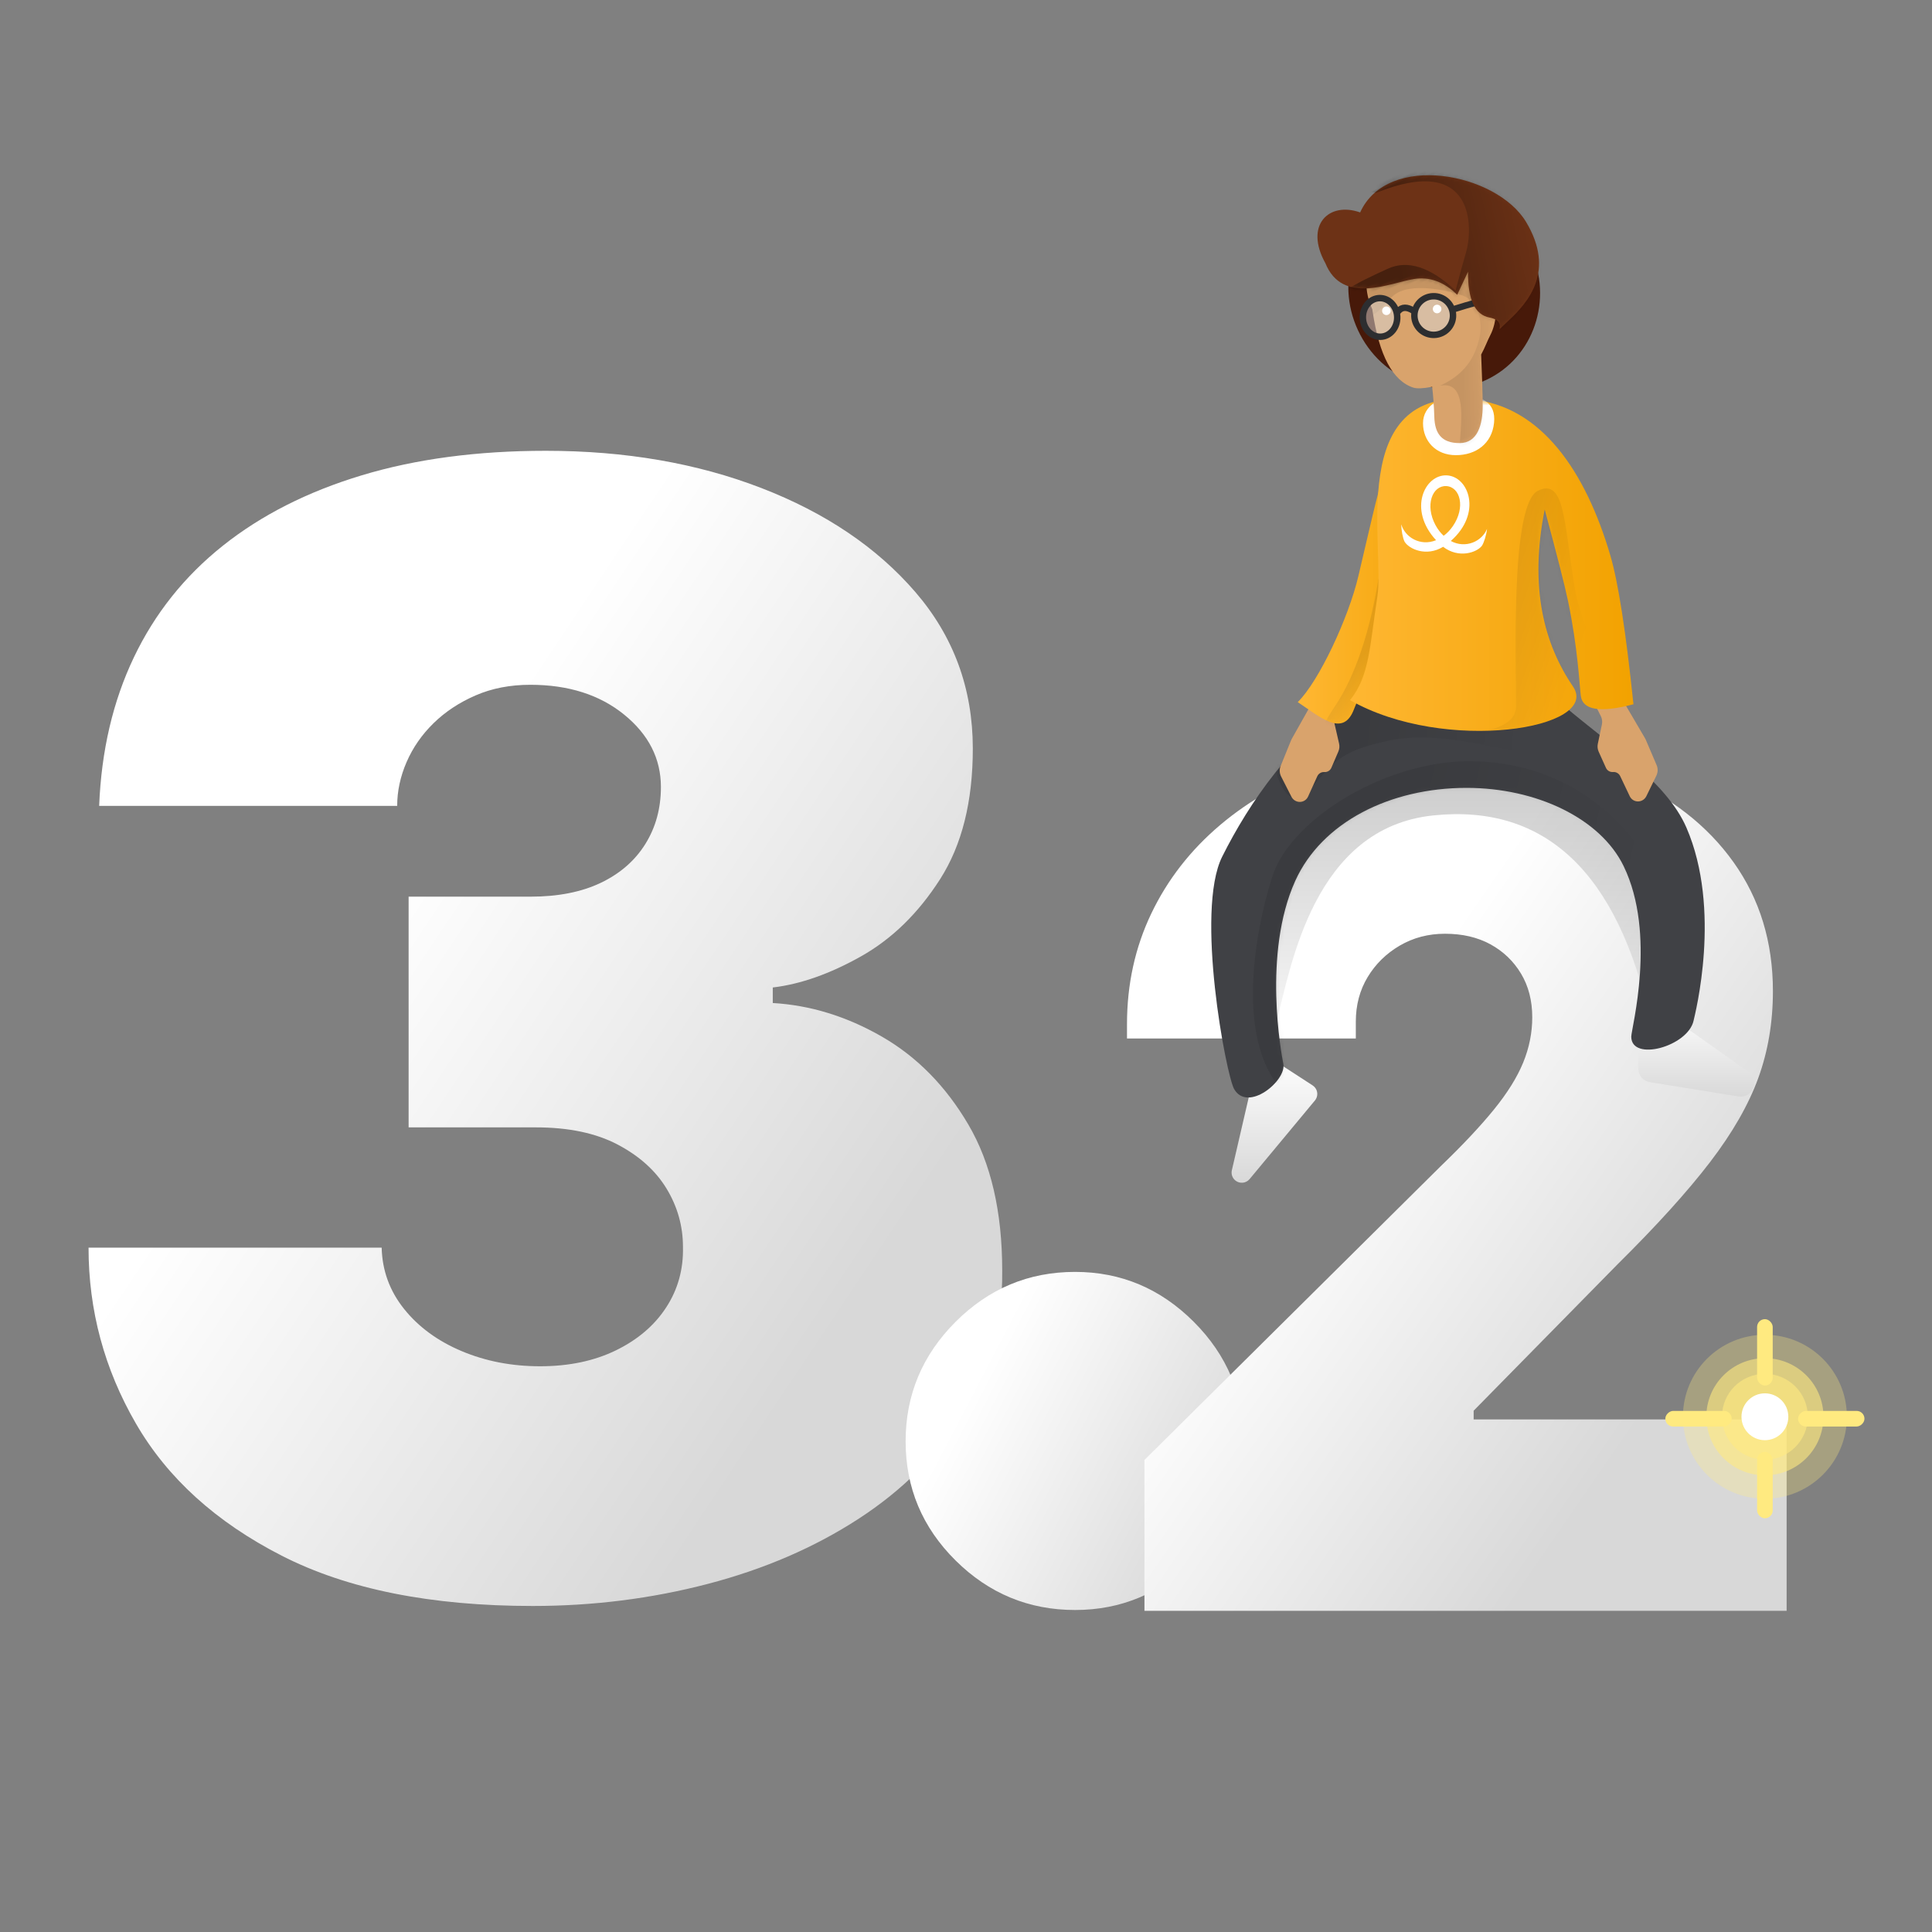 <?xml version="1.0" encoding="UTF-8"?>
<svg width="480px" height="480px" viewBox="0 0 480 480" version="1.1" xmlns="http://www.w3.org/2000/svg" xmlns:xlink="http://www.w3.org/1999/xlink">
    <rect x="0" y="0" width="480" height="480" fill="#808080" stroke="none"/>
    <title>Illustrations/New Version 3.2</title>
    <defs>
        <linearGradient x1="28.234%" y1="42.833%" x2="75.979%" y2="82.699%" id="linearGradient-1">
            <stop stop-color="#FFFFFF" offset="0%"></stop>
            <stop stop-color="#D8D8D8" offset="100%"></stop>
        </linearGradient>
        <linearGradient x1="15.208%" y1="42.833%" x2="91.527%" y2="82.699%" id="linearGradient-2">
            <stop stop-color="#FFFFFF" offset="0%"></stop>
            <stop stop-color="#D8D8D8" offset="100%"></stop>
        </linearGradient>
        <linearGradient x1="29.785%" y1="42.833%" x2="74.128%" y2="82.699%" id="linearGradient-3">
            <stop stop-color="#FFFFFF" offset="0%"></stop>
            <stop stop-color="#D8D8D8" offset="100%"></stop>
        </linearGradient>
        <linearGradient x1="50%" y1="15.218%" x2="50%" y2="100%" id="linearGradient-4">
            <stop stop-color="#000000" offset="0%"></stop>
            <stop stop-color="#000000" stop-opacity="0" offset="100%"></stop>
        </linearGradient>
        <linearGradient x1="50%" y1="0%" x2="50%" y2="100%" id="linearGradient-5">
            <stop stop-color="#FFFFFF" offset="0%"></stop>
            <stop stop-color="#D8D8D8" offset="100%"></stop>
        </linearGradient>
        <linearGradient x1="50%" y1="0%" x2="50%" y2="100%" id="linearGradient-6">
            <stop stop-color="#FFFFFF" offset="0%"></stop>
            <stop stop-color="#D8D8D8" offset="100%"></stop>
        </linearGradient>
        <path d="M88.265,9.446 C99.361,18.827 113.509,28.183 118.386,39.397 C127.262,59.804 120.537,85.835 120.187,87.422 C118.773,93.833 104.706,97.707 104.706,91.384 C104.706,89.392 111.074,65.995 102.794,48.986 C97.034,37.153 81.155,29.577 63.771,29.577 C44.813,29.577 27.81,38.094 21.216,52.702 C13.073,70.744 17.796,95.786 18.262,98.115 C19.104,102.329 9.411,110.303 6.039,104.402 C4.046,100.915 -3.685,60.192 3.068,46.675 C9.821,33.158 20.524,17.733 35.089,8.127 C49.869,-1.62 74.255,-2.398 88.265,9.446 Z" id="path-7"></path>
        <linearGradient x1="48.536%" y1="67.393%" x2="52.594%" y2="80.888%" id="linearGradient-9">
            <stop stop-color="#000000" offset="0%"></stop>
            <stop stop-color="#000000" stop-opacity="0" offset="100%"></stop>
        </linearGradient>
        <linearGradient x1="30.309%" y1="63.378%" x2="84.896%" y2="73.758%" id="linearGradient-10">
            <stop stop-color="#000000" offset="0%"></stop>
            <stop stop-color="#000000" stop-opacity="0" offset="100%"></stop>
        </linearGradient>
        <linearGradient x1="30.309%" y1="54.969%" x2="84.896%" y2="58.824%" id="linearGradient-11">
            <stop stop-color="#000000" offset="0%"></stop>
            <stop stop-color="#000000" stop-opacity="0" offset="100%"></stop>
        </linearGradient>
        <linearGradient x1="0%" y1="50%" x2="100%" y2="50%" id="linearGradient-12">
            <stop stop-color="#FFB733" offset="0%"></stop>
            <stop stop-color="#F2A200" offset="100%"></stop>
        </linearGradient>
        <path d="M44.036,0.259 C38.966,1.261 35.899,16.924 30.891,38.112 C28.462,48.387 21.141,64.169 15.836,69.383 C21.226,72.939 26.791,78.028 29.585,71.701 C31.447,67.483 37.924,49.161 49.014,16.734 C53.224,4.263 51.564,-1.229 44.036,0.259 Z" id="path-13"></path>
        <linearGradient x1="47.591%" y1="67.393%" x2="54.268%" y2="80.888%" id="linearGradient-15">
            <stop stop-color="#000000" offset="0%"></stop>
            <stop stop-color="#000000" stop-opacity="0" offset="100%"></stop>
        </linearGradient>
        <linearGradient x1="0%" y1="50%" x2="100%" y2="50%" id="linearGradient-16">
            <stop stop-color="#FFB733" offset="0%"></stop>
            <stop stop-color="#F2A200" offset="100%"></stop>
        </linearGradient>
        <path d="M70.422,76.769 C62.148,78.942 57.785,78.236 57.335,74.651 C57.03,72.225 56.604,62.735 54.151,51.038 C53.37,47.315 51.443,39.76 48.371,28.373 C44.5,47.772 48.22,61.797 55.386,72.334 C62.551,82.871 23.576,89.188 0,75.739 C4.914,69.799 4.914,61.917 6.785,50.149 C8.774,37.634 -1.132,-1.9 30.215,1.04 C47.51,2.661 58.553,18.92 64.697,39.859 C66.645,46.5 68.554,58.803 70.422,76.769 Z" id="path-17"></path>
        <linearGradient x1="37.327%" y1="67.393%" x2="72.459%" y2="80.888%" id="linearGradient-19">
            <stop stop-color="#000000" offset="0%"></stop>
            <stop stop-color="#000000" stop-opacity="0" offset="100%"></stop>
        </linearGradient>
        <path d="M3.51,37.74 C-0.41,34.067 -0.796,26.922 2.353,16.305 L2.511,15.78 L2.514,15.466 C2.681,6.896 9.681,1.30739863e-09 18.291,1.30739863e-09 C27.006,1.30739863e-09 34.071,7.065 34.071,15.78 C34.071,17.761 33.706,19.657 33.039,21.404 L33.262,21.445 C31.445,27.694 29.153,31.876 26.383,33.988 C25.17,34.913 23.889,36.224 22.266,37.412 C19.873,43.15 18.194,47.053 17.229,49.123 C15.295,53.27 12.224,57.011 8.094,55.085 C3.965,53.159 3.581,50.226 5.166,46.546 C6.166,44.225 7.059,41.887 7.847,39.531 L7.846,39.531 L7.522,39.451 C5.723,38.991 4.198,38.385 3.51,37.74 Z" id="path-20"></path>
        <linearGradient x1="42.63%" y1="67.393%" x2="63.062%" y2="80.888%" id="linearGradient-22">
            <stop stop-color="#000000" offset="0%"></stop>
            <stop stop-color="#000000" stop-opacity="0" offset="100%"></stop>
        </linearGradient>
        <path d="M0.28,11.912 C-0.286,23.213 12.891,23.144 18.556,24.763 C22.332,25.842 25.029,28.539 26.648,32.855 L31.503,28.809 C28.536,35.013 28.536,39.194 31.503,41.352 C35.954,44.589 29.127,46.147 35.502,44.068 C41.876,41.99 51.277,37.867 49.803,23.694 C48.328,9.521 26,-6.642 13.438,4.124 C7.6,-1.647 -0.494,1.058 0.28,11.912 Z" id="path-23"></path>
        <linearGradient x1="30.309%" y1="65.482%" x2="84.896%" y2="77.494%" id="linearGradient-25">
            <stop stop-color="#000000" offset="0%"></stop>
            <stop stop-color="#000000" stop-opacity="0" offset="100%"></stop>
        </linearGradient>
    </defs>
    <g id="Illustrations/New-Version-3.2" stroke="none" stroke-width="1" fill="none" fill-rule="evenodd">
        <g id="Group-6" transform="translate(22, 111.859)">
            <path d="M110.354,287.141 C125.365,287.141 139.869,285.312 153.866,281.653 C167.863,277.994 180.339,272.608 191.293,265.494 C202.247,258.38 210.97,249.674 217.462,239.375 C223.953,229.077 227.131,217.22 226.996,203.805 C226.996,189.171 224.19,177.077 218.577,167.524 C212.965,157.97 205.797,150.687 197.075,145.673 C188.352,140.66 179.325,137.882 169.993,137.34 L169.993,133.478 C176.89,132.665 184.193,130.09 191.902,125.754 C199.61,121.418 206.169,115.015 211.579,106.546 C216.988,98.077 219.693,87.271 219.693,74.127 C219.693,59.221 214.926,46.246 205.392,35.203 C195.857,24.159 183.111,15.555 167.153,9.389 C151.195,3.224 133.344,0.141 113.599,0.141 C96.559,0.141 81.311,2.173 67.855,6.239 C54.399,10.304 42.904,16.13 33.37,23.719 C23.836,31.307 16.465,40.555 11.259,51.463 C6.052,62.372 3.178,74.669 2.637,88.355 L76.68,88.355 C76.68,84.696 77.457,81.071 79.012,77.48 C80.568,73.89 82.799,70.671 85.707,67.826 C88.614,64.98 92.097,62.676 96.154,60.915 C100.211,59.153 104.741,58.273 109.745,58.273 C119.212,58.273 126.988,60.746 133.074,65.691 C139.159,70.637 142.202,76.634 142.202,83.68 C142.202,88.964 140.917,93.673 138.348,97.806 C135.778,101.939 132.093,105.157 127.292,107.461 C122.491,109.765 116.642,110.916 109.745,110.916 L79.52,110.916 L79.52,168.235 L111.165,168.235 C119.279,168.235 126.041,169.658 131.451,172.503 C136.86,175.349 140.917,179.008 143.622,183.479 C146.327,187.951 147.679,192.761 147.679,197.911 C147.814,203.466 146.428,208.48 143.521,212.952 C140.613,217.423 136.454,220.98 131.045,223.623 C125.635,226.265 119.347,227.586 112.179,227.586 C105.147,227.586 98.656,226.333 92.705,223.826 C86.755,221.319 81.988,217.83 78.404,213.358 C74.82,208.887 72.961,203.805 72.825,198.114 L0,198.114 C0,213.697 3.922,228.264 11.766,241.814 C19.609,255.365 31.679,266.307 47.975,274.64 C64.272,282.974 85.064,287.141 110.354,287.141 Z" id="Path" fill="url(#linearGradient-1)"></path>
            <path d="M245.102,288.141 C256.492,288.141 266.322,284.039 274.593,275.836 C282.864,267.632 287,257.768 287,246.243 C287,234.717 282.864,224.819 274.593,216.548 C266.322,208.276 256.492,204.141 245.102,204.141 C233.576,204.141 223.678,208.276 215.407,216.548 C207.136,224.819 203,234.717 203,246.243 C203,257.768 207.136,267.632 215.407,275.836 C223.678,284.039 233.576,288.141 245.102,288.141 Z" id="Path" fill="url(#linearGradient-2)"></path>
            <path d="M421.883,288.348 L421.883,240.794 L344.124,240.794 L344.124,238.625 L379.906,202.224 C389.613,192.62 397.254,184.178 402.831,176.898 C408.407,169.618 412.409,162.647 414.835,155.987 C417.262,149.326 418.476,142.123 418.476,134.378 C418.476,122.193 415.223,111.53 408.717,102.391 C402.211,93.252 393.072,86.127 381.3,81.015 C369.527,75.904 355.793,73.348 340.097,73.348 C328.221,73.348 317.275,75.078 307.258,78.537 C297.241,81.996 288.541,86.85 281.157,93.097 C273.774,99.345 268.068,106.677 264.041,115.093 C260.014,123.509 258,132.674 258,142.588 L258,146.15 L314.848,146.15 L314.848,141.968 L314.848,141.968 C314.848,137.838 315.829,134.146 317.791,130.893 C319.753,127.64 322.412,125.033 325.768,123.07 C329.125,121.108 332.868,120.127 336.999,120.127 C341.336,120.127 345.105,121.005 348.306,122.761 C351.507,124.516 354.037,126.943 355.896,130.041 C357.755,133.139 358.684,136.753 358.684,140.884 C358.684,144.705 357.936,148.448 356.438,152.114 C354.941,155.78 352.514,159.678 349.158,163.809 C345.802,167.94 341.387,172.638 335.914,177.905 L262.337,250.862 L262.337,288.348 L421.883,288.348 Z" id="2" fill="url(#linearGradient-3)"></path>
        </g>
        <g id="Group-8" transform="translate(412.265, 327.74)">
            <circle id="Oval" fill="#FFEA80" opacity="0.3" cx="26.22" cy="24.25" r="20.37"></circle>
            <circle id="Oval" fill="#FFEA80" opacity="0.6" cx="26.22" cy="24.25" r="14.55"></circle>
            <circle id="Oval" fill="#FFEA80" opacity="0.6" cx="26.22" cy="24.25" r="10.67"></circle>
            <g id="Group-3" transform="translate(24.28, 0)" fill="#FFEA80">
                <rect id="Rectangle" x="0" y="0" width="3.88" height="16.49" rx="1.94"></rect>
                <rect id="Rectangle" x="0" y="32.98" width="3.88" height="16.49" rx="1.94"></rect>
            </g>
            <g id="Group-3" transform="translate(25.955, 24.795) rotate(-270) translate(-25.955, -24.795) translate(23.955, -0.205)" fill="#FFEA80">
                <rect id="Rectangle" x="0" y="0" width="3.88" height="16.49" rx="1.94"></rect>
                <rect id="Rectangle" x="0" y="32.98" width="3.88" height="16.49" rx="1.94"></rect>
            </g>
            <circle id="Oval" fill="#FFFFFF" cx="26.22" cy="24.25" r="5.82"></circle>
        </g>
        <g id="Group-9" transform="translate(373, 167.5) scale(-1, 1) translate(-373, -167.5) translate(299, 33)">
            <path d="M129.803,220.589 C126.241,207.189 120.682,172.653 90.868,169.586 C63.077,166.728 45.099,183.729 36.933,220.589 C33.041,197.547 31.894,183.891 33.492,179.623 C35.889,173.22 55.438,145.414 67.848,146.089 C76.121,146.539 89.328,149.879 107.471,156.108 C130.146,177.553 141.483,190.815 141.483,195.893 C141.483,203.511 133.765,235.497 129.803,220.589 Z" id="Path-52" fill="url(#linearGradient-4)" opacity="0.2"></path>
            <g id="Group" transform="translate(73.9, 134.5) scale(-1, 1) translate(-73.9, -134.5) translate(0.4, 0)">
                <path d="M27.094,240.406 L10.86,259.942 C9.967,261.016 8.373,261.163 7.299,260.271 C6.564,259.66 6.236,258.686 6.451,257.755 L12.505,231.615 C12.82,230.255 14.178,229.407 15.539,229.722 C15.825,229.789 16.098,229.904 16.345,230.064 L26.525,236.668 C27.697,237.428 28.031,238.994 27.271,240.166 C27.217,240.249 27.158,240.329 27.094,240.406 Z" id="Path-26" fill="url(#linearGradient-5)"></path>
                <path d="M107.434,220.428 L107.434,232.524 C107.434,234.179 108.635,235.589 110.269,235.853 L132.327,239.41 C134.165,239.707 135.896,238.457 136.193,236.618 C136.397,235.35 135.863,234.075 134.815,233.332 L112.757,217.678 C111.239,216.6 109.134,216.957 108.056,218.476 C107.652,219.046 107.434,219.728 107.434,220.428 Z" id="Path-27" fill="url(#linearGradient-6)"></path>
                <g id="Group-4" transform="translate(0.978, 133.168)">
                    <mask id="mask-8" fill="white">
                        <use xlink:href="#path-7"></use>
                    </mask>
                    <use id="Mask" fill="#404145" xlink:href="#path-7"></use>
                    <path d="M57.534,35.062 C51.212,33.376 43.625,39.277 37.724,51.5 C31.824,63.723 29.108,75.723 30.559,100.813 C32.011,125.902 41.096,138.324 45.732,139.588 C50.369,140.853 49.104,141.274 47.418,118.093 C45.732,94.912 63.856,36.748 57.534,35.062 Z" id="Path-3" fill="url(#linearGradient-9)" opacity="0.3" style="mix-blend-mode: soft-light;" mask="url(#mask-8)"></path>
                    <path d="M108.39,94.934 C113.182,87.422 115.585,57.225 108.39,46.63 C101.196,36.035 88.197,23.904 66.509,22.981 C44.82,22.058 20.145,37.004 15.501,51.656 C10.858,66.307 7.142,90.582 16.619,103.064 C26.096,115.545 44.891,112.932 58.071,110.741 C71.252,108.55 103.598,102.446 108.39,94.934 Z" id="Path-5" fill="url(#linearGradient-10)" opacity="0.3" style="mix-blend-mode: soft-light;" mask="url(#mask-8)"></path>
                    <path d="M87.21,13.111 C84.955,17.395 84.844,20.58 78.593,20.58 C72.343,20.58 57.633,15.07 44.526,17.825 C31.42,20.58 30.638,23.657 24.459,30.4 C18.28,37.144 14.915,22.32 15.501,17.825 C16.088,13.331 27.732,-12.191 41.612,-5.029 C55.491,2.134 89.466,8.828 87.21,13.111 Z" id="Path-6" fill="url(#linearGradient-11)" opacity="0.3" style="mix-blend-mode: soft-light;" mask="url(#mask-8)"></path>
                </g>
                <g id="Path-25" transform="translate(6.984, 72.059)">
                    <path d="M29.838,74.67 L22.489,63.62 C22.415,63.51 22.334,63.403 22.247,63.303 L17.765,58.12 C17.163,57.424 16.288,57.024 15.368,57.024 L9.7,57.024 C8.819,57.024 8.014,57.522 7.621,58.31 C7.23,59.094 7.329,60.034 7.876,60.719 L11.333,65.05 C11.802,65.637 11.856,66.453 11.471,67.098 C11.086,67.74 11.149,68.555 11.628,69.13 L14.444,72.518 C14.874,73.035 15.458,73.402 16.111,73.566 L20.972,74.784 C21.609,74.943 22.181,75.297 22.609,75.796 C26.591,80.447 29.348,83.801 30.879,85.856 C37.681,94.988 41.747,87.419 36.8,81.487 C35.54,79.976 33.406,77.916 30.4,75.308 C30.185,75.122 29.996,74.907 29.838,74.67 Z" id="Mask" fill="#D9A36C" transform="translate(22.984, 73.562) rotate(-117) translate(-22.984, -73.562) "></path>
                    <mask id="mask-14" fill="white">
                        <use xlink:href="#path-13"></use>
                    </mask>
                    <use id="Mask" fill="url(#linearGradient-12)" xlink:href="#path-13"></use>
                    <path d="M37.858,16.296 C37.858,27.468 35.52,54.82 25.118,70.361 C14.717,85.902 23.292,86.686 31.05,82.488 C38.807,78.29 47.12,30.79 47.12,26.737 C47.12,22.684 54.193,-7.642 51.279,-5.817 C48.364,-3.992 37.858,5.124 37.858,16.296 Z" id="Path" fill="url(#linearGradient-15)" opacity="0.3" style="mix-blend-mode: soft-light;" mask="url(#mask-14)"></path>
                </g>
                <g id="Group-5" transform="translate(35.805, 65.203)">
                    <path d="M74.094,85.828 L67.293,75.604 C67.219,75.493 67.138,75.387 67.051,75.286 L62.569,70.103 C61.967,69.407 61.093,69.007 60.172,69.007 L54.504,69.007 C53.623,69.007 52.818,69.505 52.425,70.293 C52.034,71.077 52.133,72.017 52.68,72.702 L56.137,77.033 C56.606,77.62 56.661,78.437 56.275,79.081 C55.89,79.723 55.953,80.538 56.432,81.113 L59.248,84.501 C59.679,85.018 60.262,85.385 60.915,85.549 L65.676,86.742 C66.374,86.917 66.992,87.324 67.428,87.897 L71.707,93.52 L71.707,93.52 C82.991,95.268 86.984,94.165 83.686,90.21 C82.515,88.806 80.032,87.804 76.237,87.203 C75.361,87.064 74.584,86.566 74.094,85.828 Z" id="Mask" fill="#D9A36C" transform="translate(68.294, 81.665) scale(-1, 1) rotate(-116) translate(-68.294, -81.665) "></path>
                    <mask id="mask-18" fill="white">
                        <use xlink:href="#path-17"></use>
                    </mask>
                    <use id="Mask" fill="url(#linearGradient-16)" xlink:href="#path-17"></use>
                    <path d="M26.297,14.881 C31.306,14.881 35.251,12.006 35.786,6.857 C36.321,1.707 32.613,0 27.604,0 C22.595,0 18.139,2.516 18.139,6.936 C18.139,11.355 21.288,14.881 26.297,14.881 Z" id="Oval" fill="#FFFFFF" mask="url(#mask-18)"></path>
                    <path d="M23.557,37.657 C19.512,40.438 15.095,38.635 13.93,36.886 C13.438,36.028 12.962,34.058 12.887,32.631 C13.953,35.772 17.919,37.921 21.722,36.113 C14.245,28.819 18.085,19.89 23.557,19.89 C29.03,19.89 32.869,28.819 25.392,36.113 C29.195,37.921 33.161,35.772 34.227,32.631 C34.152,34.058 33.675,36.028 33.185,36.886 C32.019,38.635 27.602,40.438 23.557,37.657 M23.557,22.553 C20.076,22.574 18.454,27.584 21.4,32.397 C22.043,33.449 22.788,34.288 23.557,34.914 C24.326,34.288 25.071,33.449 25.714,32.397 C28.659,27.584 27.038,22.574 23.557,22.553" id="Fill-3" fill="#FFFFFF" mask="url(#mask-18)" transform="translate(23.557, 29.493) rotate(-357) translate(-23.557, -29.493) "></path>
                    <path d="M55.795,47.64 C53.185,31.816 53.404,20.373 46.66,23.745 C39.916,27.117 41.251,65.094 41.251,77.317 C41.251,89.54 -2.161,81.11 0.368,89.54 C2.897,97.969 45.466,101.341 54.317,100.498 C63.08,99.664 55.661,81.675 55.795,81.561 C69.282,70.182 58.406,63.463 55.795,47.64 Z" id="Path-22" fill="url(#linearGradient-19)" opacity="0.3" style="mix-blend-mode: soft-light;" mask="url(#mask-18)"></path>
                </g>
                <g id="Group-6" transform="translate(61.564, 41.862) rotate(-25) translate(-61.564, -41.862) translate(36.064, 7.862)">
                    <ellipse id="Oval" fill="#471909" cx="24.548" cy="30.47" rx="23.634" ry="24.648"></ellipse>
                    <g id="Mask-2" transform="translate(3.834, 11.451)">
                        <mask id="mask-21" fill="white">
                            <use xlink:href="#path-20"></use>
                        </mask>
                        <use id="Mask" fill="#D9A36C" xlink:href="#path-20"></use>
                        <path d="M9.73,40.125 C16.609,40.125 20.536,37.42 23.551,33.583 C26.565,29.747 26.788,24.682 24.36,22.254 C21.932,19.826 13.84,13.352 8.58,14.971 C3.32,16.589 0.892,19.422 0.892,13.352 C0.892,7.283 -1.131,6.069 5.343,3.642 C11.817,1.214 34.071,7.688 34.071,10.52 C34.071,13.352 37.712,27.514 33.262,31.56 C31.204,33.43 34.236,47.607 31.131,51.059 C27.518,55.075 11.939,60.975 7.171,60.017 C3.164,59.212 19.441,42.552 9.73,40.125 Z" id="Path-24" fill="url(#linearGradient-22)" opacity="0.3" style="mix-blend-mode: soft-light;" mask="url(#mask-21)"></path>
                    </g>
                    <g id="Group-2" transform="translate(18.781, 35.015) scale(-1, 1) rotate(-23) translate(-18.781, -35.015) translate(1.281, 30.015)">
                        <circle id="Oval" stroke="#2D2E30" stroke-width="1.601" fill-opacity="0.5" fill="#D8D8D8" cx="16.798" cy="4.801" r="4.801"></circle>
                        <path d="M11.822,3.41 C7.357,2.169 4.623,1.549 3.621,1.549 C2.619,1.549 1.412,2.303 0,3.81" id="Path-53" stroke="#2D2E30" stroke-width="1.601" stroke-linecap="round" stroke-linejoin="round"></path>
                        <ellipse id="Oval" stroke="#2D2E30" stroke-width="1.601" fill-opacity="0.5" fill="#D8D8D8" cx="30.136" cy="4.801" rx="4.268" ry="4.801"></ellipse>
                        <path d="M15.895,4.27 C16.485,4.27 16.962,3.793 16.962,3.203 C16.962,2.614 16.485,2.136 15.895,2.136 C15.306,2.136 14.828,2.614 14.828,3.203 C14.828,3.793 15.306,4.27 15.895,4.27 Z" id="Oval" fill="#FFFFFF"></path>
                        <path d="M28.499,4.27 C29.088,4.27 29.566,3.793 29.566,3.203 C29.566,2.614 29.088,2.136 28.499,2.136 C27.91,2.136 27.432,2.614 27.432,3.203 C27.432,3.793 27.91,4.27 28.499,4.27 Z" id="Oval" fill="#FFFFFF"></path>
                        <path d="M21.827,3.41 C23.284,2.432 24.562,2.295 25.572,3.41" id="Path-54" stroke="#2D2E30" stroke-width="1.601" stroke-linecap="round" stroke-linejoin="round"></path>
                    </g>
                    <g id="Group-7" transform="translate(0.332, 0.04)">
                        <mask id="mask-24" fill="white">
                            <use xlink:href="#path-23"></use>
                        </mask>
                        <use id="Mask" fill="#6D3216" xlink:href="#path-23"></use>
                        <path d="M-5.468,24.964 C-3.188,19.397 5.523,19.671 13.716,19.704 C19.178,19.725 23.512,23.745 26.717,31.764 C29.368,28.542 31.476,26.053 33.041,24.296 C37.015,19.835 45.895,2.825 19.103,1.381 C7.231,-6.074 38.01,-5.387 47.622,0.473 C50.663,2.327 59.742,21.828 57.588,32.585 C55.861,41.204 38.586,57.397 34.157,55.753 C24.2,52.057 26.339,36.639 21.982,31.766 C17.624,26.893 -7.748,30.53 -5.468,24.964 Z" id="Path-4" fill="url(#linearGradient-25)" opacity="0.6" style="mix-blend-mode: soft-light;" mask="url(#mask-24)"></path>
                    </g>
                </g>
            </g>
        </g>
    </g>
</svg>